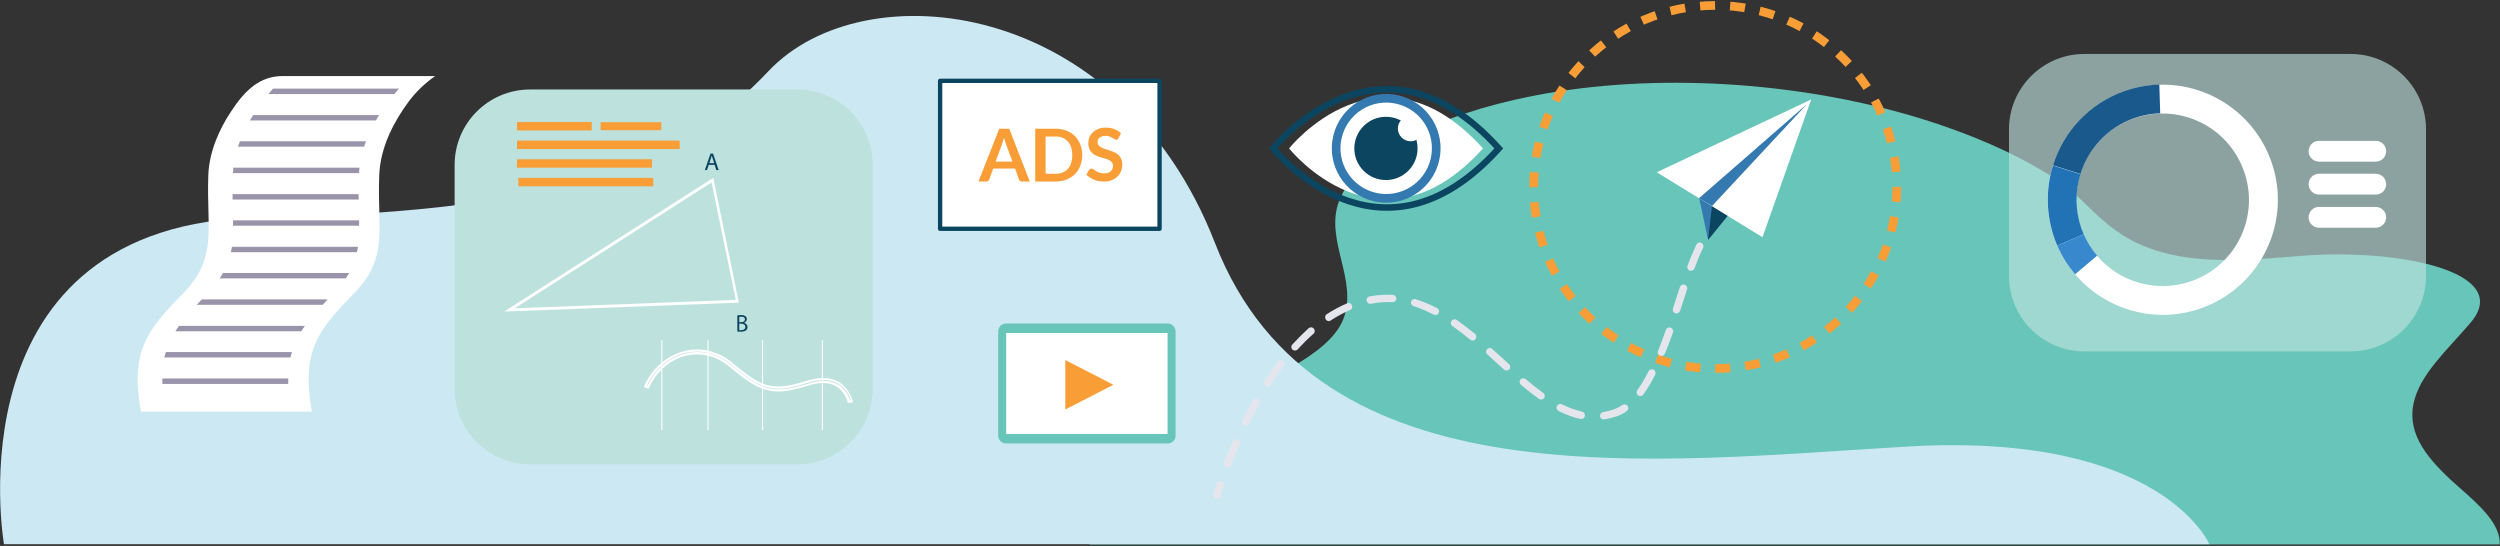 <svg width="1154" height="252" viewBox="0 0 1154 252" fill="none" xmlns="http://www.w3.org/2000/svg">
<rect x="0" y="0" width="1154" height="252" fill="#333333" stroke="none"/>
<g clip-path="url(#clip0_4377_14116)">
<path d="M502.852 251.311H1153.85C1154.35 242.111 1144.95 233.511 1134.85 224.711C1120.65 212.211 1111.15 200.711 1114.05 186.411C1116.85 172.811 1129.75 161.511 1140.45 148.911C1160.45 125.411 1107.05 114.511 1062.05 118.111C1042.65 119.711 1020.75 121.711 1002.25 117.511C972.852 110.911 966.352 94.411 949.552 83.111C931.752 71.211 908.252 61.011 881.252 53.111C829.652 38.211 764.952 33.011 707.352 44.311C663.152 53.011 626.352 71.211 618.152 92.711C611.252 110.811 626.952 129.011 620.152 147.111C613.552 164.511 581.852 176.811 555.952 188.911C523.752 204.111 497.552 223.811 501.152 245.311C501.552 247.411 502.152 249.411 502.852 251.311Z" fill="#68C5B9"/>
<path d="M1.851 251.311C1.851 251.311 -24.149 102.611 120.851 100.311C265.851 98.011 317.351 72.411 354.851 32.711C398.851 -13.789 516.751 -1.289 560.851 112.211C607.851 233.211 763.851 212.911 880.851 206.111C997.851 199.311 1019.85 251.211 1019.85 251.211H1.851V251.311Z" fill="#CCE9F3"/>
<path d="M175.052 80.91C175.552 67.41 182.352 55.41 188.552 47.01C191.952 42.41 196.152 38.41 200.852 35.11H200.952H130.552C120.152 35.11 113.252 41.31 106.552 51.61C101.352 59.51 96.552 69.81 96.152 81.01C95.252 106.51 100.752 118.91 84.152 135.81C67.552 152.71 60.152 162.41 65.052 190.01H143.952C139.052 162.41 146.452 152.71 163.052 135.81C179.652 118.91 174.052 106.51 175.052 80.91Z" fill="white"/>
<path d="M184.152 40.91H126.052C125.352 41.71 124.652 42.51 123.852 43.41H182.052C182.752 42.61 183.452 41.71 184.152 40.91Z" fill="#9A94AB"/>
<path d="M175.052 53.11H116.852C116.352 53.91 115.852 54.81 115.352 55.61H173.552C173.952 54.81 174.452 53.91 175.052 53.11Z" fill="#9A94AB"/>
<path d="M168.952 65.21H110.752C110.452 66.01 110.152 66.91 109.852 67.71H168.052C168.352 66.91 168.652 66.11 168.952 65.21Z" fill="#9A94AB"/>
<path d="M165.955 77.41H107.755C107.655 78.21 107.555 79.11 107.555 79.91H165.755C165.755 79.11 165.855 78.21 165.955 77.41Z" fill="#9A94AB"/>
<path d="M165.552 89.61H107.352C107.352 90.51 107.352 91.31 107.352 92.11H165.552C165.552 91.31 165.552 90.41 165.552 89.61Z" fill="#9A94AB"/>
<path d="M165.755 101.71H107.555C107.555 102.61 107.555 103.41 107.555 104.21H165.755C165.855 103.41 165.755 102.61 165.755 101.71Z" fill="#9A94AB"/>
<path d="M165.255 113.91H107.055C106.955 114.81 106.755 115.61 106.555 116.41H164.755C164.955 115.61 165.155 114.71 165.255 113.91Z" fill="#9A94AB"/>
<path d="M161.152 126.01H102.952C102.452 126.81 101.952 127.71 101.352 128.51H159.552C160.152 127.71 160.652 126.91 161.152 126.01Z" fill="#9A94AB"/>
<path d="M151.25 138.21H93.15C92.35 139.11 91.55 139.91 90.75 140.71H148.95C149.65 139.91 150.45 139.11 151.25 138.21Z" fill="#9A94AB"/>
<path d="M140.753 150.41H82.653C82.053 151.21 81.453 152.11 80.953 152.91H139.053C139.653 152.11 140.153 151.21 140.753 150.41Z" fill="#9A94AB"/>
<path d="M134.752 162.51H76.552C76.352 163.31 76.052 164.21 75.852 165.01H134.052C134.252 164.21 134.452 163.41 134.752 162.51Z" fill="#9A94AB"/>
<path d="M133.053 174.71H74.953C74.953 175.51 74.953 176.41 74.953 177.21H133.053C133.053 176.41 133.053 175.51 133.053 174.71Z" fill="#9A94AB"/>
<path d="M368.052 214.311H244.652C225.452 214.311 209.852 198.711 209.852 179.511V76.111C209.852 56.91 225.452 41.31 244.652 41.31H368.052C387.252 41.31 402.852 56.91 402.852 76.111V179.511C402.852 198.711 387.252 214.311 368.052 214.311Z" fill="#BDE1DD"/>
<path d="M305.75 157.011H305.25V198.511H305.75V157.011Z" fill="white"/>
<path d="M327.047 157.011H326.547V198.511H327.047V157.011Z" fill="white"/>
<path d="M352.25 157.011H351.75V198.511H352.25V157.011Z" fill="white"/>
<path d="M379.852 157.011H379.352V198.511H379.852V157.011Z" fill="white"/>
<path d="M321.848 162.311C323.648 162.311 325.348 162.511 327.048 162.911C330.748 163.811 334.148 165.511 337.248 168.011C346.048 175.311 351.448 179.411 359.348 179.411C362.948 179.411 367.048 178.611 372.748 176.711C375.448 175.811 377.848 175.411 380.148 175.411C382.748 175.411 385.048 176.011 387.048 177.211C390.748 179.411 392.248 183.011 392.748 184.811H392.348C391.848 183.111 390.348 179.611 386.848 177.511C384.948 176.411 382.748 175.811 380.148 175.811C377.948 175.811 375.548 176.211 372.948 177.111C367.348 178.911 363.148 179.711 359.448 179.711C351.448 179.711 346.048 175.511 337.148 168.211C332.648 164.511 327.448 162.511 321.948 162.511C320.148 162.511 318.348 162.711 316.548 163.111C308.948 164.911 302.548 170.311 298.948 178.011L298.648 177.911C302.348 170.111 308.848 164.611 316.548 162.811C318.148 162.511 320.048 162.311 321.848 162.311ZM321.848 161.311C319.948 161.311 318.048 161.511 316.148 162.011C307.848 164.011 300.948 170.011 297.148 178.611L299.348 179.511C302.848 171.611 309.148 166.011 316.648 164.211C318.348 163.811 320.148 163.611 321.848 163.611C327.048 163.611 332.048 165.511 336.348 169.011C345.548 176.611 351.048 180.711 359.248 180.711C363.048 180.711 367.448 179.811 373.048 178.011C375.548 177.211 377.848 176.811 379.948 176.811C382.248 176.811 384.348 177.311 386.048 178.411C390.348 181.011 391.348 185.911 391.348 186.011L393.748 185.711C393.748 185.511 392.548 179.611 387.348 176.411C385.248 175.111 382.748 174.511 379.948 174.511C377.648 174.511 375.048 174.911 372.248 175.811C366.848 177.511 362.748 178.411 359.148 178.411C351.748 178.411 346.748 174.611 337.748 167.211C334.548 164.611 330.948 162.811 327.148 161.911C325.448 161.511 323.648 161.311 321.848 161.311Z" fill="white"/>
<path d="M273.148 56.31H238.648V60.211H273.148V56.31Z" fill="#F99E37"/>
<path d="M313.748 64.91H238.648V68.81H313.748V64.91Z" fill="#F99E37"/>
<path d="M300.948 73.511H238.648V77.411H300.948V73.511Z" fill="#F99E37"/>
<path d="M301.55 82.11H239.25V86.01H301.55V82.11Z" fill="#F99E37"/>
<path d="M329.25 82.11L232.75 143.81L341.05 139.71L329.25 82.11ZM237.55 142.31L328.45 84.21L339.65 138.41L237.55 142.31Z" fill="white"/>
<path d="M327.152 76.11L326.352 78.51H325.352L327.952 70.91H329.152L331.752 78.51H330.652L329.852 76.11H327.152ZM329.652 75.31L328.952 73.11C328.752 72.61 328.652 72.11 328.552 71.71C328.452 72.21 328.352 72.61 328.152 73.11L327.452 75.31H329.652Z" fill="#0B4560"/>
<path d="M340.25 145.61C340.65 145.51 341.35 145.41 342.05 145.41C343.05 145.41 343.65 145.61 344.15 146.01C344.55 146.31 344.75 146.71 344.75 147.31C344.75 148.01 344.25 148.71 343.45 149.01C344.15 149.21 345.05 149.81 345.05 150.91C345.05 151.61 344.75 152.11 344.45 152.41C343.95 152.91 343.05 153.11 341.85 153.11C341.15 153.11 340.65 153.11 340.35 153.01V145.61H340.25ZM341.25 148.71H342.15C343.15 148.71 343.85 148.21 343.85 147.41C343.85 146.51 343.15 146.21 342.15 146.21C341.65 146.21 341.45 146.21 341.25 146.31V148.71ZM341.25 152.41C341.45 152.41 341.75 152.41 342.05 152.41C343.05 152.41 344.05 152.01 344.05 150.91C344.05 149.91 343.15 149.41 342.05 149.41H341.25V152.41Z" fill="#0B4560"/>
<path d="M305.25 56.41H277.25V60.11H305.25V56.41Z" fill="#F99E37"/>
<path d="M535.253 37.31H433.953V105.611H535.253V37.31Z" fill="white" stroke="#0B4560" stroke-width="2" stroke-miterlimit="10" stroke-linecap="round" stroke-linejoin="round"/>
<path d="M475.356 83.81H471.856C471.456 83.81 471.156 83.71 470.856 83.51C470.556 83.31 470.456 83.11 470.356 82.81L468.556 77.81H458.456L456.656 82.81C456.556 83.11 456.356 83.31 456.156 83.51C455.856 83.71 455.556 83.81 455.156 83.81H451.656L461.256 59.41H465.856L475.356 83.81ZM459.556 74.61H467.356L464.356 66.51C464.256 66.11 464.056 65.71 463.956 65.21C463.756 64.71 463.656 64.21 463.456 63.61C463.256 64.21 463.156 64.71 462.956 65.21C462.756 65.71 462.656 66.11 462.556 66.51L459.556 74.61Z" fill="#F99E37"/>
<path d="M499.559 71.61C499.559 73.41 499.259 75.01 498.659 76.51C498.059 78.01 497.259 79.31 496.159 80.41C495.059 81.51 493.759 82.31 492.259 82.91C490.759 83.51 489.059 83.81 487.159 83.81H477.859V59.41H487.159C488.959 59.41 490.659 59.71 492.259 60.31C493.759 60.91 495.059 61.71 496.159 62.81C497.259 63.91 498.059 65.21 498.659 66.71C499.259 68.11 499.559 69.81 499.559 71.61ZM494.959 71.61C494.959 70.31 494.759 69.11 494.459 68.01C494.059 66.91 493.559 66.01 492.959 65.31C492.259 64.61 491.459 64.01 490.559 63.61C489.559 63.21 488.559 63.01 487.359 63.01H482.659V80.21H487.359C488.559 80.21 489.659 80.01 490.559 79.61C491.559 79.21 492.359 78.61 492.959 77.91C493.559 77.21 494.159 76.31 494.459 75.21C494.759 74.11 494.959 72.91 494.959 71.61Z" fill="#F99E37"/>
<path d="M516.253 63.81C516.153 64.01 515.953 64.21 515.853 64.31C515.653 64.41 515.453 64.51 515.253 64.51C515.053 64.51 514.753 64.41 514.453 64.21C514.153 64.01 513.853 63.81 513.453 63.61C513.053 63.41 512.653 63.21 512.153 63.01C511.653 62.81 511.053 62.71 510.353 62.71C509.753 62.71 509.153 62.81 508.753 62.91C508.253 63.11 507.853 63.31 507.553 63.51C507.253 63.81 506.953 64.11 506.853 64.51C506.653 64.91 506.653 65.31 506.653 65.71C506.653 66.31 506.853 66.81 507.153 67.11C507.453 67.51 507.853 67.81 508.453 68.11C509.053 68.41 509.553 68.61 510.253 68.81C510.953 69.01 511.653 69.21 512.353 69.51C513.053 69.71 513.753 70.01 514.453 70.31C515.153 70.61 515.753 71.01 516.253 71.51C516.753 72.01 517.253 72.61 517.553 73.31C517.853 74.01 518.053 74.91 518.053 75.91C518.053 77.01 517.853 78.01 517.453 79.01C517.053 80.01 516.553 80.81 515.753 81.51C515.053 82.21 514.153 82.81 513.053 83.21C512.053 83.61 510.853 83.81 509.453 83.81C508.653 83.81 507.953 83.71 507.153 83.61C506.353 83.41 505.653 83.21 504.953 82.91C504.253 82.61 503.653 82.31 503.053 81.91C502.453 81.51 501.953 81.11 501.453 80.61L502.753 78.41C502.853 78.21 503.053 78.11 503.153 78.01C503.353 77.91 503.553 77.81 503.753 77.81C504.053 77.81 504.353 77.91 504.653 78.11C504.953 78.31 505.353 78.61 505.853 78.91C506.253 79.21 506.853 79.41 507.453 79.71C508.053 79.91 508.753 80.01 509.653 80.01C510.953 80.01 511.953 79.71 512.653 79.11C513.353 78.51 513.753 77.61 513.753 76.51C513.753 75.91 513.553 75.31 513.253 74.91C512.953 74.51 512.553 74.21 511.953 73.91C511.453 73.61 510.853 73.41 510.153 73.21C509.453 73.01 508.753 72.81 508.053 72.61C507.353 72.41 506.653 72.11 505.953 71.81C505.253 71.51 504.653 71.11 504.153 70.61C503.653 70.11 503.153 69.51 502.853 68.71C502.553 67.91 502.353 67.01 502.353 65.91C502.353 65.01 502.553 64.11 502.853 63.31C503.253 62.51 503.753 61.71 504.453 61.11C505.153 60.41 505.953 59.91 506.953 59.51C507.953 59.11 509.053 58.91 510.353 58.91C511.753 58.91 513.153 59.11 514.353 59.61C515.553 60.11 516.653 60.71 517.453 61.51L516.253 63.81Z" fill="#F99E37"/>
<path d="M538.95 204.711H464.45C462.35 204.711 460.75 203.011 460.75 201.011V153.011C460.75 150.911 462.45 149.311 464.45 149.311H538.95C541.05 149.311 542.65 151.011 542.65 153.011V201.011C542.75 203.011 541.05 204.711 538.95 204.711Z" fill="#68C5B9"/>
<path d="M538.953 153.711H464.453V200.311H538.953V153.711Z" fill="white"/>
<path d="M491.75 166.211V189.011L513.95 177.611L491.75 166.211Z" fill="#F99E37"/>
<path d="M587.75 68.511C587.75 68.511 636.45 129.911 691.85 68.511C636.45 7.111 587.75 68.511 587.75 68.511Z" stroke="#0B4560" stroke-width="3" stroke-miterlimit="10"/>
<path d="M595.047 68.511C595.047 68.511 636.947 121.311 684.547 68.511C636.947 15.711 595.047 68.511 595.047 68.511Z" fill="white"/>
<path d="M662.341 73.792C665.287 61.379 657.612 48.928 645.199 45.982C632.785 43.036 620.334 50.711 617.388 63.124C614.443 75.538 622.118 87.989 634.531 90.934C646.944 93.88 659.395 86.205 662.341 73.792Z" stroke="#3479AF" stroke-width="4" stroke-miterlimit="10" stroke-linecap="round" stroke-linejoin="round"/>
<path d="M654.348 68.511C654.348 76.511 647.848 83.111 639.748 83.111C631.748 83.111 625.148 76.611 625.148 68.511C625.148 60.511 631.648 53.911 639.748 53.911C647.848 53.911 654.348 60.411 654.348 68.511Z" fill="#0B4560"/>
<path d="M657.05 59.311C657.05 62.611 654.35 65.211 651.15 65.211C647.85 65.211 645.25 62.511 645.25 59.311C645.25 56.111 647.95 53.411 651.15 53.411C654.45 53.411 657.05 56.011 657.05 59.311Z" fill="white"/>
<g opacity="0.8">
<path opacity="0.8" d="M1085.05 162.211H962.152C942.952 162.211 927.352 146.611 927.352 127.411V59.711C927.352 40.511 942.952 24.911 962.152 24.911H1085.05C1104.25 24.911 1119.85 40.511 1119.85 59.711V127.411C1119.85 146.611 1104.25 162.211 1085.05 162.211Z" fill="#BDE1DD"/>
</g>
<path d="M1096.65 105.111H1070.45C1067.85 105.111 1065.65 103.011 1065.65 100.311C1065.65 97.711 1067.75 95.511 1070.45 95.511H1096.65C1099.25 95.511 1101.45 97.611 1101.45 100.311C1101.45 102.911 1099.35 105.111 1096.65 105.111Z" fill="white"/>
<path d="M1096.65 89.811H1070.45C1067.85 89.811 1065.65 87.711 1065.65 85.011C1065.65 82.411 1067.75 80.211 1070.45 80.211H1096.65C1099.25 80.211 1101.45 82.311 1101.45 85.011C1101.45 87.711 1099.35 89.811 1096.65 89.811Z" fill="white"/>
<path d="M1096.65 74.611H1070.45C1067.85 74.611 1065.65 72.511 1065.65 69.811C1065.65 67.211 1067.75 65.011 1070.45 65.011H1096.65C1099.25 65.011 1101.45 67.111 1101.45 69.811C1101.45 72.411 1099.35 74.611 1096.65 74.611Z" fill="white"/>
<path d="M1048.35 74.311C1040.35 52.111 1019.15 38.411 996.748 39.111C991.348 39.311 985.848 40.311 980.448 42.211C964.148 48.011 952.448 61.011 947.648 76.411C944.348 87.011 944.248 98.811 948.348 110.111C948.748 111.211 949.148 112.311 949.648 113.411C951.748 118.311 954.548 122.711 957.848 126.611C971.748 142.911 994.848 149.911 1016.25 142.211C1043.85 132.311 1058.25 101.911 1048.35 74.311ZM1011.75 129.711C995.648 135.411 978.348 130.311 967.948 118.011C965.448 115.111 963.348 111.811 961.748 108.111C961.348 107.311 961.048 106.511 960.748 105.611C957.748 97.111 957.748 88.311 960.248 80.311C963.848 68.811 972.648 59.011 984.848 54.711C988.848 53.311 993.048 52.511 997.048 52.411C1013.85 51.911 1029.75 62.111 1035.75 78.811C1043.25 99.511 1032.45 122.311 1011.75 129.711Z" fill="white"/>
<path d="M960.348 80.311L947.648 76.311C952.448 60.911 964.148 47.911 980.448 42.111C985.848 40.211 991.348 39.211 996.748 39.011L997.148 52.311C993.048 52.411 988.948 53.211 984.948 54.611C972.648 59.011 963.948 68.811 960.348 80.311Z" fill="#1A598C"/>
<path d="M961.852 108.111L949.652 113.411C949.152 112.311 948.752 111.211 948.352 110.111C944.352 98.811 944.352 87.011 947.652 76.411L960.352 80.411C957.852 88.411 957.852 97.211 960.852 105.711C961.152 106.411 961.452 107.211 961.852 108.111Z" fill="#2273B5"/>
<path d="M957.848 126.61C954.548 122.71 951.748 118.31 949.648 113.41L961.848 108.11C963.448 111.81 965.548 115.11 968.048 118.01L957.848 126.61Z" fill="#3788CC"/>
<path d="M791.753 170.111C838.035 170.111 875.553 132.592 875.553 86.311C875.553 40.029 838.035 2.511 791.753 2.511C745.472 2.511 707.953 40.029 707.953 86.311C707.953 132.592 745.472 170.111 791.753 170.111Z" stroke="#F99E37" stroke-width="4" stroke-miterlimit="10" stroke-dasharray="6.93 6.93"/>
<path d="M562.252 230.311C561.952 230.411 561.552 230.411 561.252 230.311C560.352 230.011 559.852 229.111 560.052 228.211C560.052 228.211 560.552 226.411 561.552 223.211C561.852 222.311 562.852 221.811 563.752 222.111C564.652 222.411 565.152 223.411 564.852 224.311C563.852 227.311 563.352 229.111 563.352 229.111C563.252 229.711 562.752 230.211 562.252 230.311Z" fill="#E5E6ED"/>
<path d="M746.152 192.211C744.252 192.811 742.352 193.311 740.552 193.611C739.652 193.711 738.752 193.111 738.552 192.211C738.452 191.311 739.052 190.411 739.952 190.211C742.952 189.711 746.052 188.911 748.952 186.911C749.752 186.411 750.752 186.611 751.352 187.411C751.852 188.211 751.652 189.211 750.852 189.811C749.352 190.911 747.752 191.711 746.152 192.211ZM730.552 193.311C730.252 193.411 729.952 193.411 729.652 193.411C726.352 192.711 722.952 191.511 719.452 189.711C718.652 189.311 718.252 188.211 718.652 187.411C719.052 186.611 720.152 186.211 720.952 186.611C724.152 188.211 727.252 189.311 730.252 190.011C731.152 190.211 731.752 191.111 731.552 192.011C731.552 192.611 731.052 193.111 730.552 193.311ZM757.752 182.711C757.252 182.911 756.652 182.811 756.152 182.511C755.352 181.911 755.252 180.911 755.752 180.111C757.552 177.711 759.252 174.811 760.952 171.411C761.352 170.611 762.452 170.211 763.252 170.611C764.052 171.011 764.452 172.111 764.052 172.911C762.252 176.511 760.452 179.511 758.552 182.111C758.452 182.411 758.152 182.611 757.752 182.711ZM711.952 184.311C711.452 184.511 710.852 184.411 710.352 184.111C707.852 182.311 705.052 180.111 702.052 177.611C701.352 177.011 701.252 175.911 701.852 175.211C702.452 174.511 703.552 174.411 704.252 175.011C707.252 177.511 709.852 179.611 712.352 181.411C713.152 181.911 713.252 183.011 712.752 183.811C712.552 184.011 712.252 184.211 711.952 184.311ZM767.452 164.211C767.052 164.311 766.652 164.311 766.252 164.211C765.352 163.811 764.952 162.811 765.352 162.011C766.552 159.111 767.652 155.911 768.952 152.311C769.252 151.411 770.252 150.911 771.152 151.211C772.052 151.511 772.552 152.511 772.252 153.411C770.952 157.111 769.752 160.311 768.552 163.211C768.252 163.811 767.852 164.111 767.452 164.211ZM774.452 144.611C774.152 144.711 773.752 144.711 773.352 144.611C772.452 144.311 771.952 143.311 772.252 142.411L773.252 139.211C773.952 136.911 774.752 134.711 775.452 132.511C775.752 131.611 776.752 131.111 777.652 131.411C778.552 131.711 779.052 132.711 778.752 133.611C778.052 135.811 777.252 138.111 776.552 140.311L775.552 143.511C775.252 144.011 774.852 144.411 774.452 144.611ZM695.952 170.911C695.352 171.111 694.752 171.011 694.252 170.611L691.652 168.211C689.952 166.711 688.252 165.111 686.552 163.611C685.852 163.011 685.752 161.911 686.452 161.211C687.052 160.511 688.152 160.411 688.852 161.111C690.552 162.611 692.252 164.211 693.952 165.711L696.552 168.111C697.252 168.711 697.352 169.811 696.652 170.511C696.452 170.711 696.152 170.811 695.952 170.911ZM567.252 215.611C566.852 215.711 566.452 215.711 566.052 215.611C565.152 215.311 564.752 214.311 565.052 213.411C566.252 210.111 567.652 206.911 569.052 203.711C569.452 202.811 570.452 202.411 571.352 202.811C572.252 203.211 572.652 204.211 572.252 205.011C570.852 208.111 569.552 211.411 568.352 214.611C568.152 215.111 567.752 215.511 567.252 215.611ZM575.552 196.511C575.152 196.611 574.652 196.611 574.252 196.411C573.452 196.011 573.052 195.011 573.452 194.111C575.052 190.911 576.652 187.811 578.352 184.811C578.852 184.011 579.852 183.711 580.652 184.111C581.452 184.611 581.752 185.611 581.352 186.411C579.752 189.311 578.152 192.411 576.552 195.611C576.352 196.111 575.952 196.411 575.552 196.511ZM781.152 124.911C780.752 125.011 780.352 125.011 779.952 124.911C779.052 124.611 778.652 123.611 778.952 122.711C780.352 118.911 781.752 115.711 783.052 112.911C783.452 112.111 784.452 111.711 785.352 112.111C786.152 112.511 786.552 113.511 786.152 114.411C784.852 117.011 783.552 120.111 782.152 123.911C781.952 124.311 781.652 124.711 781.152 124.911ZM680.352 157.111C679.852 157.311 679.152 157.211 678.652 156.811C675.752 154.411 673.052 152.311 670.452 150.511C669.652 150.011 669.452 148.911 670.052 148.111C670.552 147.311 671.652 147.111 672.452 147.711C675.152 149.611 677.852 151.711 680.852 154.111C681.552 154.711 681.652 155.811 681.052 156.511C680.852 156.811 680.652 157.011 680.352 157.111ZM585.752 178.311C585.252 178.511 584.752 178.411 584.252 178.111C583.452 177.611 583.252 176.511 583.752 175.711C585.752 172.611 587.752 169.711 589.752 167.011C590.352 166.211 591.352 166.111 592.152 166.711C592.952 167.311 593.052 168.311 592.452 169.111C590.452 171.711 588.552 174.611 586.552 177.611C586.452 178.011 586.152 178.211 585.752 178.311ZM663.152 145.311C662.752 145.511 662.252 145.411 661.752 145.211C658.652 143.611 655.452 142.211 652.452 141.311C651.552 141.011 651.052 140.111 651.352 139.211C651.652 138.311 652.552 137.811 653.452 138.111C656.652 139.111 660.052 140.511 663.352 142.211C664.152 142.611 664.552 143.711 664.052 144.511C663.952 144.911 663.552 145.211 663.152 145.311ZM598.352 161.711C597.752 161.911 597.152 161.811 596.652 161.411C595.952 160.811 595.852 159.711 596.552 159.011C599.052 156.311 601.552 153.811 604.052 151.511C604.752 150.911 605.852 150.911 606.452 151.711C607.052 152.411 607.052 153.511 606.252 154.111C603.752 156.311 601.352 158.711 598.952 161.311C598.852 161.511 598.552 161.611 598.352 161.711ZM643.452 139.411C643.252 139.511 643.052 139.511 642.752 139.511C639.652 139.311 636.552 139.511 633.452 140.111L632.852 140.211C631.952 140.411 631.052 139.811 630.852 138.811C630.652 137.911 631.252 137.011 632.252 136.811L632.852 136.711C636.252 136.111 639.652 135.911 642.952 136.111C643.852 136.211 644.652 137.011 644.552 137.911C644.552 138.611 644.052 139.211 643.452 139.411ZM613.952 148.111C613.252 148.411 612.352 148.111 611.952 147.411C611.452 146.611 611.652 145.511 612.452 145.011C615.552 143.011 618.752 141.311 621.852 140.011C622.752 139.611 623.752 140.011 624.052 140.911C624.452 141.811 624.052 142.811 623.152 143.111C620.152 144.411 617.152 146.011 614.252 147.911C614.252 148.011 614.052 148.011 613.952 148.111Z" fill="#E5E6ED"/>
<path d="M831.547 57.711L788.447 110.711L784.047 90.011L831.547 57.711Z" fill="#3479AF"/>
<path d="M831.553 57.711L788.453 110.711L790.353 94.211L831.553 57.711Z" fill="#0B4560"/>
<path d="M813.55 109.511L764.75 79.511L836.05 45.911L813.55 109.511Z" fill="white"/>
<path d="M834.15 48.011L784.25 91.511L790.25 95.111L834.15 48.011Z" fill="#3479AF"/>
</g>
<defs>
<clipPath id="clip0_4377_14116">
<rect width="1153.9" height="250.8" fill="white" transform="translate(0.047 0.511)"/>
</clipPath>
</defs>
</svg>
